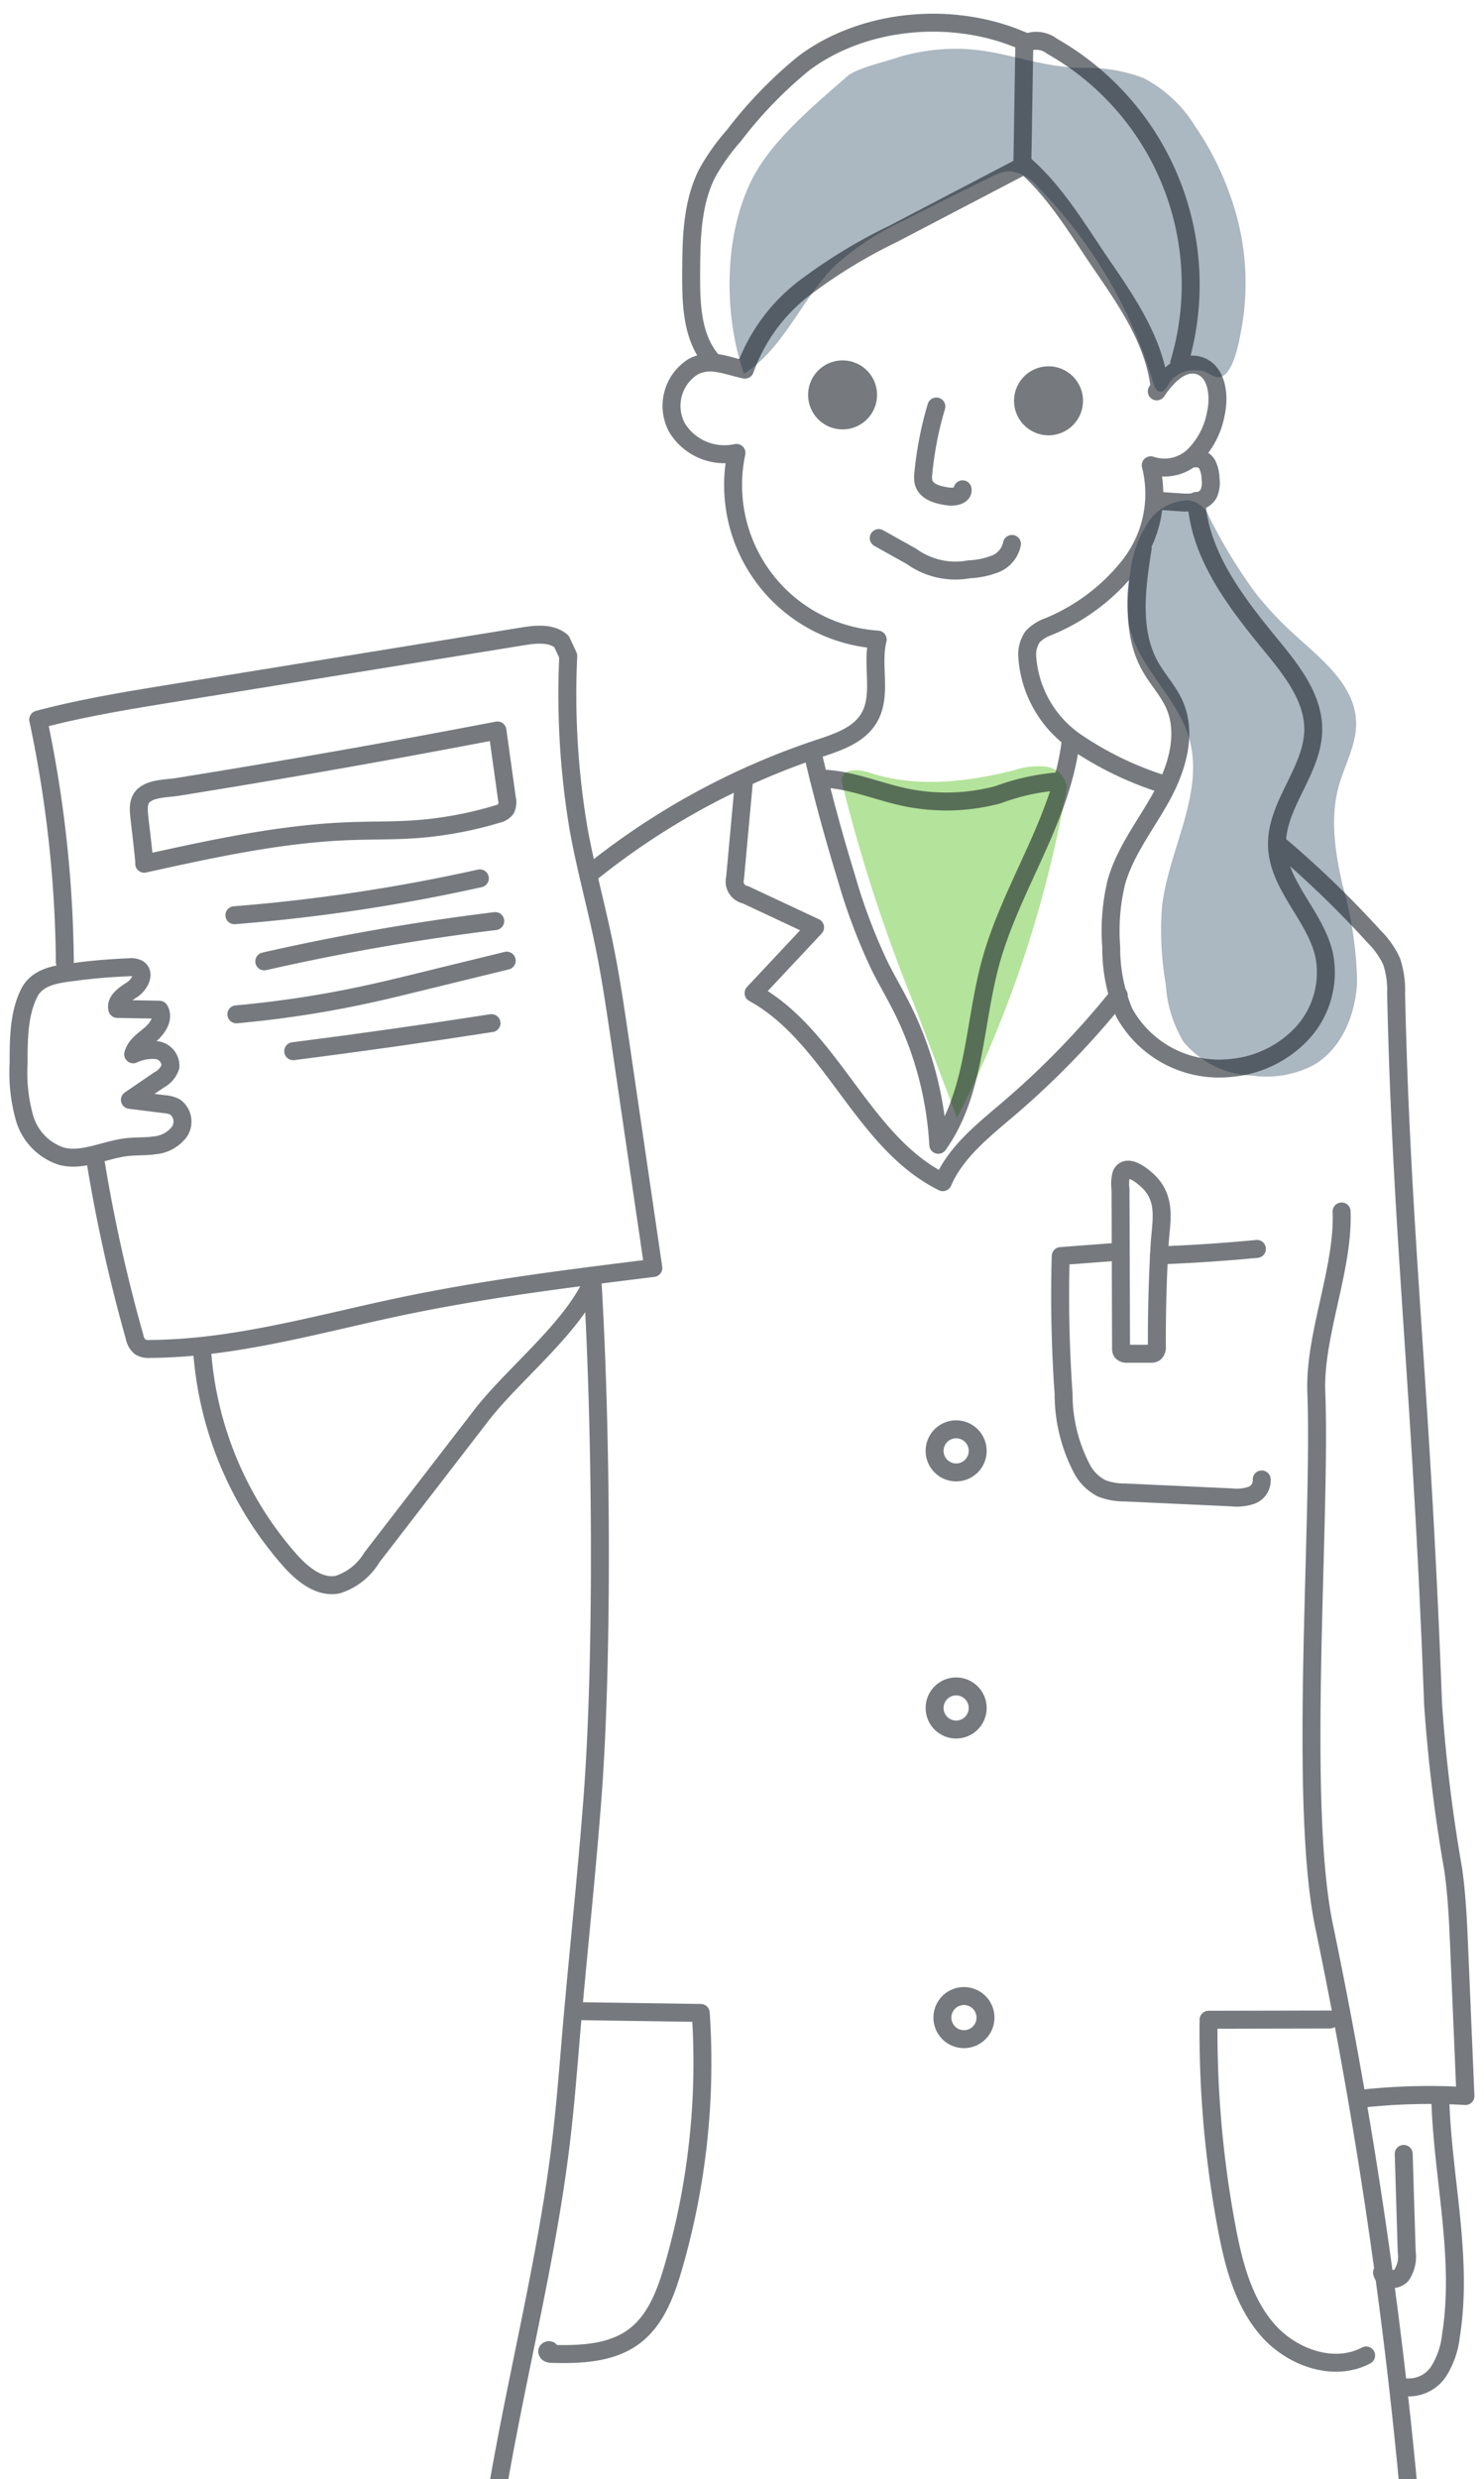 <svg xmlns="http://www.w3.org/2000/svg" width="124" height="207"><defs><clipPath id="a"><path transform="translate(186 13459)" fill="none" d="M0 0h124v207H0z"/></clipPath></defs><g transform="translate(-186 -13459)" clip-path="url(#a)"><path data-name="パス 2496" d="M285.85 13469.521a11.05 11.05 0 00-4.271-3.991 13.276 13.276 0 00-5.229-.862c-4.144-.1-6.949-1.76-11.09-1.582a16.956 16.956 0 00-4.064.65c-.988.365-3.6.935-4.39 1.626-2.463 2.143-5.547 4.735-7.316 7.479-3.023 4.686-3.168 12.1-1.327 17.363 3.4-2.15 4.854-6.374 7.757-9.163a22.968 22.968 0 015.582-3.61q3.669-1.884 7.381-3.685a3.678 3.678 0 011.377-.454 3.576 3.576 0 012.527 1.386 39.308 39.308 0 019.584 16.312c.1.323.27.715.607.718s.508-.363.672-.645a2.433 2.433 0 011.768-1.128 2.789 2.789 0 011.135.062c.366.1.651.36 1.006.464 1.466.437 2.009-3.152 2.185-4.057a21.475 21.475 0 00-.977-11.155 24.414 24.414 0 00-2.917-5.728z" fill="#abb7c1"/><path data-name="パス 2497" d="M293.997 13511.831c2.329 2.132 5.249 4.333 5.317 7.489.041 1.875-.984 3.589-1.472 5.4-.715 2.646-.271 5.457.324 8.132a31.588 31.588 0 011.23 8.1c-.114 2.738-1.273 5.611-3.645 6.983a8.526 8.526 0 01-5.085.879 7.888 7.888 0 01-5.772-2.826 10.522 10.522 0 01-1.486-4.814 26.236 26.236 0 01-.315-6.451c.544-4.8 3.614-9.495 2.254-14.129-1-3.424-4.261-5.9-5-9.391a11.878 11.878 0 01.1-4.423 9.223 9.223 0 011.715-4.486 4.117 4.117 0 013.109-1.52 2.124 2.124 0 011.752 1.35 43.058 43.058 0 003.915 6.43 28.543 28.543 0 003.059 3.277z" fill="#abb7c1"/><path data-name="パス 2498" d="M265.972 13552.333l-3.6-9.487a134.97 134.97 0 01-5.982-18.344 1.461 1.461 0 01-.051-.447c.086-.922 1.455-.828 2.335-.538 3.872 1.28 8.113.783 12.068-.209a6.352 6.352 0 012.654-.3 2.055 2.055 0 011.738 1.594 5.13 5.13 0 01-.21 1.235q-.144.781-.3 1.559-.636 3.151-1.477 6.256a98.3 98.3 0 01-4.15 12.121q-1.392 3.336-3.025 6.56z" fill="#83d059" opacity=".6"/><g opacity=".6" stroke="#1a2229" stroke-linecap="round" stroke-linejoin="round" stroke-width="1.5"><path data-name="パス 2458" d="M235.438 13531.83a61.028 61.028 0 0118.943-10.322c1.6-.53 3.358-1.1 4.224-2.545 1.146-1.909.184-4.4.733-6.563a12.93 12.93 0 01-11.8-15.586 4.64 4.64 0 01-4.972-2.112 3.855 3.855 0 011.308-5.055c1.432-.806 2.764-.126 4.371.217a14.813 14.813 0 015.035-6.865 44.171 44.171 0 017.366-4.483l10.979-5.733c2.673 2.333 4.513 5.53 6.522 8.454 2.1 3.052 4.257 6.259 4.727 9.933" fill="none"/><path data-name="パス 2459" d="M282.656 13491.679c.818-1.231 2.1-2.579 3.515-2.161 1.515.447 1.768 2.508 1.416 4.048a6.655 6.655 0 01-1.791 3.45 3.554 3.554 0 01-3.643.832 9.692 9.692 0 01-1.681 8.252 16.69 16.69 0 01-6.863 5.219 3.374 3.374 0 00-1.325.843 2.6 2.6 0 00-.449 1.677 9.411 9.411 0 004.03 7.086 27.852 27.852 0 007.585 3.629" fill="none"/><path data-name="パス 2460" d="M271.428 13472.631l.166-10.161c-5.783-2.593-13.379-1.986-18.444 1.824a35.733 35.733 0 00-5.827 6.024 18.093 18.093 0 00-2.18 3.047c-1.331 2.542-1.376 5.537-1.391 8.406-.013 2.514.047 5.251 1.627 7.207" fill="none"/><path data-name="パス 2461" d="M271.857 13462.536a2.147 2.147 0 012.05.323 22.882 22.882 0 0110.631 26.434" fill="none"/><path data-name="パス 2462" d="M264.241 13492.941a28.949 28.949 0 00-1.089 5.581 2.079 2.079 0 00.024.756c.225.811 1.231 1.063 2.065 1.175.515.069 1.269-.086 1.19-.6" fill="none"/><path data-name="パス 2463" d="M259.426 13503.925l2.747 1.537a6.288 6.288 0 004.808 1.071 6.715 6.715 0 002.194-.458 2.277 2.277 0 001.381-1.659" fill="none"/><path data-name="パス 2464" d="M271.482 13492.464a2.131 2.131 0 102.13-2.13 2.13 2.13 0 00-2.13 2.13z" fill="#1a2229"/><path data-name="パス 2465" d="M254.273 13491.971a2.131 2.131 0 102.13-2.13 2.13 2.13 0 00-2.13 2.13z" fill="#1a2229"/><path data-name="パス 2466" d="M248.173 13524.109l-.752 8.2a1.13 1.13 0 00.871 1.4l5.815 2.722-5.14 5.484c6.586 3.625 9.073 12.457 15.813 15.789 1.117-2.57 3.44-4.369 5.57-6.191a70.08 70.08 0 009.128-9.422" fill="none"/><path data-name="パス 2467" d="M285.918 13497.277a.992.992 0 01.978.556 2.762 2.762 0 01.255 1.164 2.214 2.214 0 01-.153 1.207c-.411.761-1.468.8-2.33.741l-2.2-.154" fill="none"/><path data-name="パス 2468" d="M285.966 13500.821c.3 4.672 3.422 8.617 6.393 12.236 1.664 2.027 3.413 4.3 3.372 6.918-.052 3.41-3.139 6.259-3.026 9.668.109 3.317 3.18 5.815 3.927 9.048a7.493 7.493 0 01-1.714 6.457 9.231 9.231 0 01-6.06 3.017 9.055 9.055 0 01-8.92-4.617 13.661 13.661 0 01-1.085-5.475 17.249 17.249 0 01.43-5.428c.733-2.59 2.46-4.763 3.76-7.119s2.18-5.251 1.085-7.71c-.506-1.136-1.387-2.062-2-3.144-1.662-2.931-1.18-6.557-.649-9.884" fill="none"/><path data-name="パス 2469" d="M253.928 13522.001q1.231 5.2 2.8 10.3a47.574 47.574 0 002.79 7.382c.575 1.149 1.23 2.257 1.809 3.4a29.154 29.154 0 013.073 11.5c3.1-4.32 2.965-10.079 4.366-15.207 1.725-6.316 5.882-11.9 6.688-18.4" fill="none"/><path data-name="パス 2470" d="M254.421 13524.008c2.442-.01 4.751 1.029 7.139 1.542a16.815 16.815 0 007.813-.188 18.614 18.614 0 015.059-1.121" fill="none"/><path data-name="パス 2471" d="M191.418 13539.334a101.379 101.379 0 00-2.225-20.252c3.72-.989 7.527-1.607 11.327-2.223l29.131-4.722c1.119-.182 2.4-.322 3.263.411l.569 1.221a67.591 67.591 0 00.854 14.4c.574 3.21 1.45 6.357 2.11 9.55.567 2.743.973 5.516 1.38 8.288l2.764 18.86c-7.035.872-14.08 1.746-21.018 3.2-6.973 1.461-13.9 3.516-21.028 3.561a1.426 1.426 0 01-.832-.168 1.452 1.452 0 01-.472-.851 131.782 131.782 0 01-3.268-14.72" fill="none"/><path data-name="パス 2472" d="M227.563 13519.99q.4 2.84.792 5.68a1.275 1.275 0 01-.086.876 1.254 1.254 0 01-.735.431 31.588 31.588 0 01-7.132 1.28c-1.672.1-3.349.074-5.025.132-5.852.2-11.61 1.466-17.328 2.726.06-.013-.349-3.359-.381-3.667-.072-.7-.226-1.565.391-2.073.69-.569 1.925-.537 2.761-.671l3.691-.6q7.381-1.218 14.74-2.556 4.159-.764 8.312-1.558z" fill="none"/><path data-name="パス 2473" d="M205.586 13535.416a147.977 147.977 0 0020.509-3.079" fill="none"/><path data-name="パス 2474" d="M208.082 13539.269a192.1 192.1 0 0119.3-3.364" fill="none"/><path data-name="パス 2475" d="M205.75 13543.69a88.889 88.889 0 0011.1-1.708c1.381-.3 2.754-.638 4.128-.974l7.362-1.8" fill="none"/><path data-name="パス 2476" d="M210.501 13546.77q8.3-1.059 16.568-2.345" fill="none"/><path data-name="パス 2477" d="M196.818 13539.76a1.215 1.215 0 01.75.137c.592.412.066 1.35-.54 1.743s-1.394.9-1.228 1.6l3.522.065c.4.662-.109 1.507-.693 2.012s-1.314.961-1.5 1.712a3.843 3.843 0 011.95-.351 1.323 1.323 0 011.163 1.379 1.941 1.941 0 01-.96 1.116l-2.428 1.657 2.875.36a2.341 2.341 0 01.91.241 1.516 1.516 0 01.329 2.094 2.9 2.9 0 01-2.027 1.1c-.783.117-1.583.065-2.369.157-1.828.216-3.632 1.209-5.418.761a4.745 4.745 0 01-3.1-3.182 14.007 14.007 0 01-.5-4.578c0-1.9 0-4.152.9-5.9.758-1.473 2.574-1.577 4.032-1.768q2.156-.276 4.332-.355z" fill="none"/><path data-name="パス 2478" d="M282.664 13571.41a.63.63 0 01-.183.55.619.619 0 01-.35.069h-1.932a.544.544 0 01-.462-.152.534.534 0 01-.065-.312l-.025-7.607-.013-3.763-.007-1.922a3.092 3.092 0 01.071-1.23c.49-1.062 2.072.366 2.471.821 1.306 1.492.831 3.241.725 5.071q-.246 4.229-.23 8.475z" fill="none"/><path data-name="パス 2479" d="M291.027 13563.276q-4.083.39-8.183.542" fill="none"/><path data-name="パス 2480" d="M279.222 13563.526l-4.591.348q-.163 5.756.241 11.509a13.4 13.4 0 001.607 6.391 3.861 3.861 0 001.587 1.5 5.3 5.3 0 001.948.338l8.872.408a3.826 3.826 0 001.679-.173 1.311 1.311 0 00.86-1.322" fill="none"/><path data-name="パス 2481" d="M264.094 13580.139a1.8 1.8 0 101.8-1.8 1.8 1.8 0 00-1.8 1.8z" fill="none"/><path data-name="パス 2482" d="M264.094 13601.606a1.8 1.8 0 101.8-1.8 1.8 1.8 0 00-1.8 1.8z" fill="none"/><path data-name="パス 2483" d="M264.745 13627.457a1.8 1.8 0 101.8-1.8 1.8 1.8 0 00-1.8 1.8z" fill="none"/><path data-name="パス 2484" d="M298.102 13560.149c.184 4.793-2.3 10.327-2.113 15.12.41 10.667-1.527 34.1.65 44.547a423.111 423.111 0 018.49 67.992" fill="none"/><path data-name="パス 2485" d="M292.982 13529.631a83.809 83.809 0 017.836 7.569 7.16 7.16 0 011.462 2.074 7.582 7.582 0 01.376 2.666c.443 20.342 2.113 32.841 3.089 59.341a132.76 132.76 0 001.679 13.786c.318 2.223.413 4.472.508 6.716l.517 12.222a52.054 52.054 0 00-8.708.225" fill="none"/><path data-name="パス 2486" d="M202.878 13571.628a29.635 29.635 0 007.289 17.578c1.046 1.185 2.451 2.376 4.009 2.111a5.144 5.144 0 002.894-2.277l9.149-11.864c2.606-3.38 7.58-7.264 9.29-11.175.727 12.061.913 31.035 0 43.084-.522 6.891-1.289 13.768-1.861 20.654-.23 2.763-.459 5.528-.794 8.279-2 16.456-7.763 32.6-6.738 49.146-.288.416.076 1.026.507 1.291a2.824 2.824 0 001.47.286l33.108.388c3.843-5.947 4.473-13.377 4.513-20.457 1.143 1.977.828 4.426.932 6.707.157 3.428 1.331 6.716 2.493 9.945.518 1.437 1.145 3 2.506 3.7a6.106 6.106 0 002.815.439l27.467-.085a4.793 4.793 0 002-.292 1.639 1.639 0 001.031-1.6" fill="none"/><path data-name="パス 2487" d="M303.291 13638.839l.25 8.16a2.786 2.786 0 01-.433 1.956c-.45.515-1.513.45-1.63-.225" fill="none"/><path data-name="パス 2488" d="M306.354 13634.449c.221 6.546 1.915 13.11.882 19.578a7.014 7.014 0 01-1 2.928 2.966 2.966 0 01-2.635 1.375" fill="none"/><path data-name="パス 2489" d="M297.126 13627.616l-10.141.021a88.738 88.738 0 001.5 17.277c.569 3.043 1.359 6.182 3.366 8.539s5.565 3.662 8.3 2.213" fill="none"/><path data-name="パス 2490" d="M234.204 13626.917l10.349.151a61.222 61.222 0 01-2.305 21.271c-.626 2.144-1.461 4.382-3.245 5.724-1.918 1.442-4.5 1.534-6.9 1.472-.149 0-.336-.036-.374-.18s.276-.182.215-.046" fill="none"/><path data-name="パス 2491" d="M238.851 13689.083a67.129 67.129 0 00.063 11.861" fill="none"/><path data-name="パス 2492" d="M293.685 13689.725l-.165 12.843a4.583 4.583 0 01-2.979.609l-51.366-1.269-.267-.8" fill="none"/><path data-name="パス 2493" d="M251.071 13702.652q.463 12.878 1.96 25.69" fill="none"/><path data-name="パス 2494" d="M281.582 13703.138a95.531 95.531 0 01-1.63 16.889c-.268 1.226-.584 2.441-.849 3.668a45.2 45.2 0 00-.886 6.1" fill="none"/><path data-name="パス 2495" d="M266.196 13702.813l-.3 25.93" fill="none"/></g></g></svg>